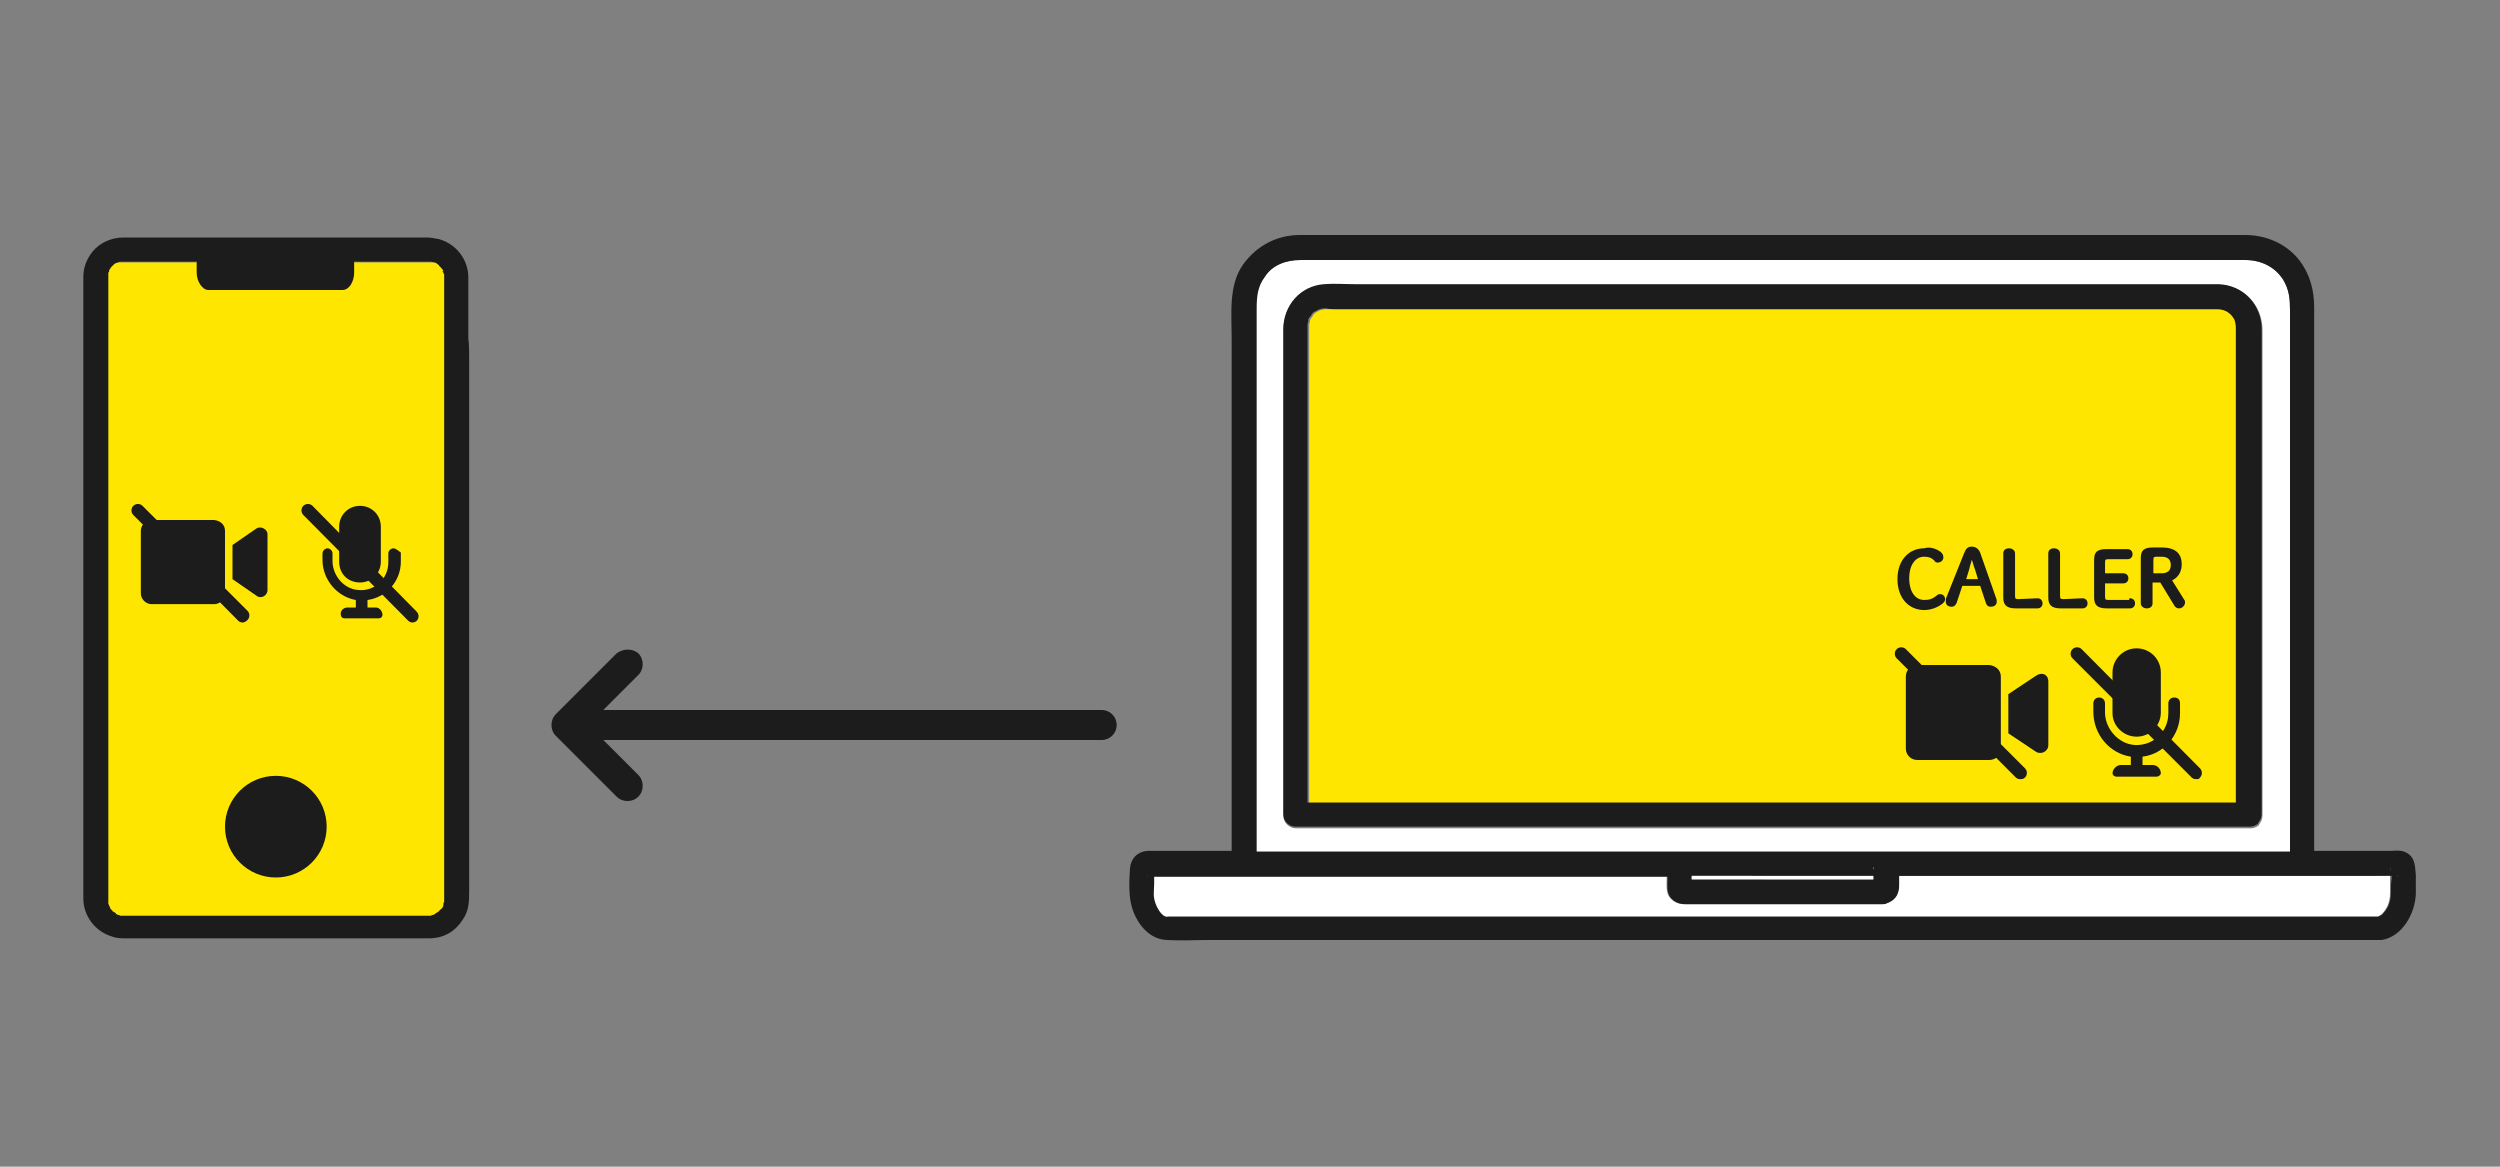 <?xml version="1.0" encoding="utf-8"?>
<!-- Generator: Adobe Illustrator 28.3.0, SVG Export Plug-In . SVG Version: 6.00 Build 0)  -->
<svg version="1.1" id="a" xmlns="http://www.w3.org/2000/svg" xmlns:xlink="http://www.w3.org/1999/xlink" x="0px" y="0px"
	 width="300px" height="140px" viewBox="0 0 300 140" style="enable-background:new 0 0 300 140;" xml:space="preserve">
<rect x="0" y="0" width="300" height="140" fill="#808080" stroke="none"/>
<style type="text/css">
	.st0{fill:#FFFFFF;}
	.st1{fill:#FFE600;}
	.st2{fill:#1C1C1C;}
	.st3{enable-background:new    ;}
	.st4{fill:none;stroke:#1C1C1C;stroke-width:0.212;stroke-linecap:round;stroke-linejoin:round;stroke-miterlimit:10;}
</style>
<g>
	<g>
		<path class="st0" d="M150.7,47v55.2c1.2,0,2.5,0,3.7,0h47.7c1.3,0,2.5,0,3.8,0h68.9v-65c0-1.4-0.1-2.5-0.8-3.6
			c-1-1.6-2.7-2.4-4.6-2.4H156.1c-1.8,0-3.4,0.6-4.4,2c-0.9,1.2-1,2.4-1,3.9L150.7,47L150.7,47z M154,96.3V39.6c0-2.8,2-5.2,4.9-5.4
			c1.2-0.1,2.4,0,3.6,0h102.9c0.3,0,0.6,0,0.9,0c3,0,5.2,2.5,5.2,5.4c0,2.5,0,5.1,0,7.6v50.7c0,0.4-0.2,0.8-0.4,1l0,0c0,0,0,0,0,0.1
			c-0.2,0.2-0.6,0.4-1,0.4c-0.1,0-0.1,0-0.2,0c-1.5,0-3,0-4.5,0H155.5c-0.8,0-1.5-0.7-1.5-1.5V96.3L154,96.3z"/>
		<path class="st1" d="M157.9,37.5C157.9,37.5,157.8,37.5,157.9,37.5c-0.2,0.1-0.2,0.2-0.3,0.3c-0.1,0-0.1,0.1-0.1,0.2l-0.1,0.1
			c-0.1,0.1-0.1,0.2-0.2,0.3c0,0,0,0,0,0.1v0.1c-0.1,0.2-0.1,0.4-0.1,0.5c0,0,0,0.2,0,0.3s0,0.2,0,0.3v56.7c1.1,0,2.1,0,3.2,0h108.3
			V39.7c0-0.1,0-0.3,0-0.4c0-0.3-0.1-0.8-0.2-1c0-0.1-0.2-0.4-0.2-0.3c-0.1-0.2-0.3-0.3-0.4-0.4c-0.3-0.2-0.9-0.5-1.4-0.5
			c-1.1,0-2.3,0-3.4,0H160.2c-0.3,0-0.7,0-1,0C158.7,37.1,158.4,37.2,157.9,37.5L157.9,37.5L157.9,37.5z"/>
		<path class="st2" d="M155.5,99.2h109.8c1.5,0,3,0,4.5,0c0.1,0,0.1,0,0.2,0c0.4,0,0.8-0.2,1-0.4c0,0,0,0,0-0.1l0,0
			c0.2-0.2,0.4-0.6,0.4-1V47.1c0-2.5,0-5.1,0-7.6c0-2.9-2.2-5.3-5.2-5.4c-0.3,0-0.6,0-0.9,0H162.5c-1.2,0-2.4-0.1-3.6,0
			c-2.9,0.2-4.9,2.6-4.9,5.4v58.2C154,98.6,154.7,99.2,155.5,99.2z M160.2,37.1h102.5c1.1,0,2.3,0,3.4,0c0.5,0,1.1,0.2,1.4,0.5
			c0.2,0.1,0.3,0.3,0.4,0.4l0.2,0.3c0.1,0.2,0.2,0.7,0.2,1c0,0.1,0,0.3,0,0.4v56.6H160.1c-1.1,0-2.1,0-3.2,0V39.6c0-0.1,0-0.2,0-0.3
			s0-0.3,0-0.3c0-0.2,0.1-0.4,0.1-0.5v-0.1c0,0,0,0,0-0.1c0.1-0.1,0.1-0.2,0.2-0.3l0.1-0.1c0.1-0.1,0.1-0.1,0.1-0.2
			c0.1-0.1,0.1-0.1,0.2-0.2l0.1-0.1c0,0,0,0,0.1,0c0.4-0.3,0.8-0.4,1.3-0.4C159.5,37.1,159.9,37.1,160.2,37.1L160.2,37.1z"/>
		<path class="st0" d="M286.9,104.3c0-0.1,0-0.1,0-0.2C286.9,104,286.8,104.2,286.9,104.3z"/>
		<path class="st0" d="M287.6,105.1L287.6,105.1C287.8,105.2,288,105.1,287.6,105.1z"/>
		<path class="st0" d="M281.8,105.1h-5.6c-0.1,0-0.1,0-0.2,0h-48.2v1c0,0.3,0,0.6-0.1,0.9c-0.2,0.7-0.7,1.2-1.4,1.4
			c-0.2,0.1-0.4,0.1-0.5,0.1s-0.1,0-0.2,0h-19.5c-1.3,0-2.7,0-4,0c-0.7,0-1.4-0.3-1.8-0.9c-0.4-0.6-0.3-1.4-0.3-2c0-0.1,0-0.2,0-0.4
			h-61.5h-0.1v0.9c0,0.6-0.1,1.2,0,1.7c0.1,0.8,0.7,2,1.4,2.2c0.2,0.1,0,0,0.2,0s0.4,0,0.5,0h144.8c-0.1,0,0.1,0,0.2-0.1
			s0.2-0.1,0.3-0.2c0.3-0.3,0.5-0.6,0.7-1c0.2-0.5,0.3-0.9,0.3-1.5s0-1.2,0-1.8V105C285.2,105.1,283.5,105.1,281.8,105.1
			L281.8,105.1z"/>
		<path class="st2" d="M288.5,102.2c-0.5-0.2-1.1-0.1-1.6-0.1h-9.2V36.9c0-2.1-0.5-4-1.8-5.7c-1.6-2-4-3-6.5-3c-1.9,0-3.8,0-5.7,0
			H157.9c-0.6,0-1.3,0-1.9,0c-2.8,0-5.2,1.3-6.8,3.5c-1.8,2.5-1.4,5.9-1.4,8.9v61.5h-9.5c-0.2,0-0.4,0-0.6,0c-1.2,0.1-2,0.9-2.1,2.1
			c-0.1,1.6-0.2,3.4,0.3,4.9c0.6,1.8,2,3.6,4.1,3.7c1.7,0.1,3.4,0,5.1,0h140.3c0.1,0,0.2,0,0.4,0c2.5-0.4,4-3.2,4.1-5.5
			c0-0.8,0-1.6,0-2.3C289.8,103.8,289.8,102.7,288.5,102.2L288.5,102.2z M286.9,107.2c0,0.5-0.1,1-0.3,1.5c-0.2,0.4-0.4,0.7-0.7,1
			c-0.1,0.1-0.1,0.1-0.3,0.2c-0.1,0.1-0.3,0.1-0.2,0.1H140.6c-0.2,0-0.4,0-0.5,0s0.1,0.1-0.2,0c-0.7-0.2-1.3-1.5-1.4-2.2
			c-0.1-0.5,0-1.2,0-1.7v-0.9h0.1h61.5c0,0.1,0,0.2,0,0.4c0,0.7-0.1,1.4,0.3,2c0.4,0.6,1.1,0.9,1.8,0.9c1.3,0,2.7,0,4,0h19.5
			c0.1,0,0.1,0,0.2,0c0.2,0,0.4,0,0.5-0.1c0.6-0.2,1.2-0.6,1.4-1.4c0.1-0.3,0.1-0.6,0.1-0.9v-1h48.2c0.1,0,0.1,0,0.2,0h5.6
			c1.7,0,3.4,0,5.1,0v0.3C286.9,106,286.9,106.6,286.9,107.2L286.9,107.2z M137.8,105.1L137.8,105.1
			C137.6,105.2,137.4,105.1,137.8,105.1z M138.5,104.3L138.5,104.3C138.5,104.1,138.6,104.2,138.5,104.3z M156.1,31.2h113.3
			c1.9,0,3.6,0.8,4.6,2.4c0.7,1.2,0.8,2.3,0.8,3.6v65H206c-1.3,0-2.5,0-3.8,0h-47.7c-1.2,0-2.5,0-3.7,0V37.1c0-1.5,0.1-2.7,1-3.9
			C152.7,31.8,154.3,31.2,156.1,31.2L156.1,31.2z M203,105.6v-0.4h21.8v0.4h-21.6C203.1,105.6,203,105.6,203,105.6z M224.8,104.2
			c0,0.1,0,0.1,0,0.2C224.7,104.2,224.8,104,224.8,104.2z M225.7,105.1C225.8,105.1,225.8,105.1,225.7,105.1L225.7,105.1z
			 M286.9,104.5c-0.1-0.2,0-0.4,0-0.2C286.9,104.3,286.9,104.3,286.9,104.5z M287.6,105.1C288,105.1,287.8,105.2,287.6,105.1
			L287.6,105.1z"/>
		<path class="st0" d="M216.2,105.5h8.6v-0.4H203v0.4c0.1,0,0.1,0,0.2,0H216.2z"/>
		<path class="st0" d="M225.7,105.1C225.8,105.1,225.8,105.1,225.7,105.1L225.7,105.1z"/>
		<path class="st0" d="M224.8,104.3c0-0.1,0-0.1,0-0.2C224.8,104,224.7,104.1,224.8,104.3z"/>
	</g>
	<path class="st2" d="M76.6,78.4c0.7,0.7,0.7,1.9,0,2.6l-4.2,4.2h59.8c1,0,1.8,0.8,1.8,1.8s-0.8,1.8-1.8,1.8H72.4l4.2,4.2
		c0.7,0.7,0.7,1.9,0,2.6s-1.9,0.7-2.6,0l-7.3-7.3c-0.7-0.7-0.7-1.9,0-2.6l7.3-7.3C74.8,77.8,75.9,77.8,76.6,78.4L76.6,78.4z"/>
	<g>
		<path class="st1" d="M11.6,39.7v70.2c1.4,0,2.8,0,4.1,0h38.9c0-0.5,0-0.9,0-1.4v-77c-1.4,0-2.8,0-4.1,0H11.6c0,0.5,0,0.9,0,1.4
			V39.7z"/>
		<path class="st2" d="M25,34.8h16.1c0.8,0,1.4-1,1.4-2.1v-1.1c0-1.2-0.6-2.1-1.4-2.1H25c-0.8,0-1.4,1-1.4,2.1v1.1
			C23.6,33.8,24.3,34.8,25,34.8z"/>
		<path class="st2" d="M56.2,40.6L56.2,40.6v-7.3c0-2.1-1.4-4-3.5-4.6c-0.5-0.1-1-0.2-1.6-0.2H22c-2.4,0-4.8,0-7.2,0
			c-1.4,0-2.8,0.6-3.7,1.7c-0.7,0.9-1.1,1.9-1.1,3c0,0.2,0,0.4,0,0.6v66.1c0,0.8,0,1.6,0,2.4v0.1c0,1.8,0,3.6,0,5.4
			c0,2.1,1.4,4,3.5,4.6c0.5,0.2,1.1,0.2,1.6,0.2h35.6c0.3,0,0.5,0,0.8,0c1.7,0,3.1-0.8,4-2.2c0.8-1.1,0.8-2.3,0.8-3.6V43.1
			C56.3,42.2,56.3,41.4,56.2,40.6L56.2,40.6z M52.6,109.3L52.6,109.3C52.7,109.2,52.7,109.2,52.6,109.3z M53.3,108.2L53.3,108.2
			c-0.1,0.2-0.1,0.3-0.1,0.4v0.1c0,0.1-0.1,0.1-0.1,0.2s-0.2,0.2-0.2,0.2c-0.1,0.1-0.2,0.2-0.3,0.3c-0.1,0.1-0.2,0.1-0.3,0.2
			c0,0-0.1,0-0.1,0.1c-0.1,0-0.2,0.1-0.3,0.1c0,0-0.1,0-0.2,0.1c0,0,0,0-0.1,0s-0.1,0-0.2,0c-0.2,0-0.4,0-0.6,0h-35
			c-0.3,0-0.6,0-0.9,0c-0.1,0-0.1,0-0.2,0h-0.1c-0.1,0-0.1,0-0.1,0c-0.1,0-0.1,0-0.2-0.1c-0.1,0-0.2,0-0.3-0.1c0,0-0.1,0-0.1-0.1
			c-0.1-0.1-0.5-0.4-0.2-0.1c-0.1-0.1-0.2-0.1-0.2-0.2l-0.2-0.2c-0.1-0.1-0.1-0.3-0.2-0.4l0,0c0-0.1-0.1-0.2-0.1-0.3v-0.1
			c0-0.1,0-0.2,0-0.3c0,0,0,0,0-0.1c0-0.4,0-0.7,0-1.1V35.2c0-0.7,0-1.3,0-2c0-0.1,0-0.2,0-0.3v-0.1c0-0.1,0-0.1,0.1-0.2v-0.1v-0.1
			l0.1-0.1c0-0.1,0.1-0.1,0.1-0.2l0,0l0.1-0.1c0.1-0.1,0.3-0.3,0.3-0.3c0.1-0.1,0.2-0.1,0.4-0.2l0,0l0,0c0.1,0,0.2-0.1,0.3-0.1h0.1
			h0.1c0.1,0,0.1,0,0.2,0c2,0,4,0,6.1,0h29.7c0.3,0,0.6,0,0.9,0h0.1c0,0,0,0,0.1,0h0.1c0.2,0,0.2,0-0.1,0c0.1,0,0.4,0.1,0.5,0.1l0,0
			l0,0c0.1,0,0.1,0.1,0.2,0.1l0.1,0.1c0,0,0.2,0.1,0.2,0.2c0.1,0.1,0.1,0.1,0.2,0.2l0,0l0,0c0.1,0.1,0.3,0.3,0.3,0.5l-0.1-0.1
			c0,0.1,0,0.1,0.1,0.2c0,0.1,0,0.1,0.1,0.2V33c0,0.1,0,0.2,0,0.3v66.6c0,0.3,0,6.6,0,7.8c0,0,0,0,0,0.1
			C53.3,107.8,53.3,108.1,53.3,108.2L53.3,108.2z"/>
	</g>
	<circle class="st2" cx="33.1" cy="99.2" r="6.1"/>
	<path class="st2" d="M240.1,81.2v8.6c0,0.8-0.6,1.4-1.4,1.4h-8.6c-0.8,0-1.4-0.6-1.4-1.4v-8.6c0-0.8,0.6-1.4,1.4-1.4h8.6
		C239.5,79.9,240.1,80.4,240.1,81.2z M245.8,81.8v7.6c0,0.8-0.9,1.2-1.5,0.8L241,88v-4.7l3.3-2.2C245,80.6,245.8,80.9,245.8,81.8
		L245.8,81.8z"/>
	<path class="st2" d="M256.4,88.4c1.6,0,2.9-1.3,2.9-2.9v-4.8c0-1.6-1.3-2.9-2.9-2.9s-2.9,1.3-2.9,2.9v4.9
		C253.5,87.1,254.8,88.4,256.4,88.4z M260.9,83.7c-0.4,0-0.7,0.3-0.7,0.7v1.2c0,2.2-1.8,3.9-4,3.8c-2-0.1-3.6-2-3.6-3.9v-1.1
		c0-0.4-0.3-0.7-0.7-0.7s-0.7,0.3-0.7,0.7v1c0,2.7,1.9,5,4.5,5.4v1h-1.2c-0.5,0-1,0.5-1,1c0,0.2,0.2,0.4,0.5,0.4h4.8
		c0.2,0,0.5-0.2,0.5-0.4c0-0.5-0.4-1-1-1h-1.2v-1c2.5-0.3,4.5-2.5,4.5-5.2v-1.2C261.6,83.9,261.3,83.7,260.9,83.7L260.9,83.7z"/>
	<path class="st2" d="M263.5,93.5c-0.2,0-0.4-0.1-0.5-0.2L248.7,79c-0.3-0.3-0.3-0.8,0-1.1c0.3-0.3,0.8-0.3,1.1,0L264,92.2
		c0.3,0.3,0.3,0.8,0,1.1C263.9,93.5,263.8,93.5,263.5,93.5z"/>
	<path class="st2" d="M242.4,93.5c-0.2,0-0.4-0.1-0.5-0.2L227.6,79c-0.3-0.3-0.3-0.8,0-1.1c0.3-0.3,0.8-0.3,1.1,0L243,92.2
		c0.3,0.3,0.3,0.8,0,1.1C242.8,93.5,242.6,93.5,242.4,93.5z"/>
	<path class="st2" d="M27,63.7v7.5c0,0.7-0.6,1.3-1.3,1.3h-7.5c-0.7,0-1.3-0.6-1.3-1.3v-7.5c0-0.7,0.6-1.3,1.3-1.3h7.5
		C26.5,62.5,27,63,27,63.7z M32.1,64.1v6.7c0,0.7-0.8,1.1-1.3,0.7l-2.9-2v-4.1l2.9-2C31.3,63.1,32.1,63.5,32.1,64.1L32.1,64.1z"/>
	<path class="st2" d="M43.2,69.9c1.4,0,2.5-1.1,2.5-2.5v-4.2c0-1.4-1.1-2.5-2.5-2.5s-2.5,1.1-2.5,2.5v4.2
		C40.7,68.9,41.8,69.9,43.2,69.9z M47.2,65.8c-0.3,0-0.6,0.3-0.6,0.6v1.1c0,1.9-1.6,3.5-3.6,3.3c-1.7-0.1-3.1-1.7-3.1-3.5v-0.9
		c0-0.3-0.3-0.6-0.6-0.6s-0.6,0.3-0.6,0.6v0.8c0,2.3,1.7,4.4,4,4.8v0.9h-1c-0.5,0-0.9,0.4-0.8,0.9c0,0.2,0.2,0.4,0.4,0.4h4.2
		c0.2,0,0.4-0.2,0.4-0.4c0-0.5-0.4-0.9-0.8-0.9h-1V72c2.2-0.3,4-2.2,4-4.6v-1.1C47.8,66.1,47.5,65.8,47.2,65.8L47.2,65.8z"/>
	<path class="st2" d="M49.5,74.7c-0.2,0-0.4-0.1-0.5-0.2L36.4,61.8c-0.3-0.3-0.3-0.8,0-1.1s0.8-0.3,1.1,0L50,73.4
		c0.3,0.3,0.3,0.8,0,1.1C49.9,74.6,49.7,74.7,49.5,74.7z"/>
	<path class="st2" d="M29.1,74.7c-0.2,0-0.4-0.1-0.5-0.2L16,61.8c-0.3-0.3-0.3-0.8,0-1.1c0.3-0.3,0.8-0.3,1.1,0l12.6,12.6
		c0.3,0.3,0.3,0.8,0,1.1C29.5,74.6,29.3,74.7,29.1,74.7z"/>
	<g class="st3">
		<path class="st2" d="M232.8,66.3c0.2,0.2,0.3,0.3,0.3,0.6c0,0.3-0.3,0.5-0.5,0.5c-0.2,0-0.3,0-0.4-0.2c-0.4-0.4-0.8-0.5-1.3-0.5
			c-1.1,0-1.9,1-1.9,2.7c0,1.7,0.8,2.7,1.9,2.7c0.6,0,1-0.1,1.5-0.5c0.1-0.1,0.2-0.2,0.4-0.2c0.3,0,0.5,0.2,0.5,0.5
			c0,0.2-0.1,0.3-0.2,0.4c-0.6,0.5-1.4,0.8-2.2,0.8c-1.7,0-3.1-1.3-3.1-3.6c0-2.3,1.4-3.6,3.1-3.6C231.6,65.7,232.2,65.9,232.8,66.3
			z"/>
		<path class="st2" d="M235.8,66.4c0.2-0.5,0.4-0.7,0.8-0.7c0.4,0,0.7,0.2,0.9,0.6l2,5.7c0,0.1,0,0.2,0,0.2c0,0.3-0.2,0.5-0.6,0.5
			c-0.3,0-0.4-0.1-0.5-0.4l-0.7-2.1h-2.3l-0.7,2.1c-0.1,0.2-0.2,0.4-0.5,0.4c-0.4,0-0.6-0.2-0.6-0.5c0-0.1,0-0.2,0-0.3L235.8,66.4z
			 M236.6,66.8c-0.1,0.5-0.3,1-0.4,1.5l-0.4,1.3h1.7l-0.4-1.3C236.9,67.8,236.8,67.3,236.6,66.8L236.6,66.8z"/>
		<path class="st2" d="M244.5,71.9c0.3,0,0.5,0.2,0.5,0.5s-0.2,0.5-0.5,0.5h-2.6c-1.1,0-1.4-0.4-1.4-1.2v-5.3c0-0.3,0.2-0.5,0.6-0.5
			c0.3,0,0.6,0.2,0.6,0.5v5.1c0,0.4,0.1,0.5,0.5,0.5H244.5z"/>
		<path class="st2" d="M249.9,71.9c0.3,0,0.5,0.2,0.5,0.5s-0.2,0.5-0.5,0.5h-2.6c-1.1,0-1.4-0.4-1.4-1.2v-5.3c0-0.3,0.2-0.5,0.6-0.5
			c0.3,0,0.6,0.2,0.6,0.5v5.1c0,0.4,0.1,0.5,0.5,0.5H249.9z"/>
		<path class="st2" d="M255.6,71.9c0.3,0,0.5,0.2,0.5,0.5s-0.2,0.5-0.5,0.5h-2.8c-1.1,0-1.4-0.4-1.4-1.2v-4.5c0-0.9,0.3-1.2,1.4-1.2
			h2.5c0.3,0,0.5,0.2,0.5,0.5c0,0.3-0.2,0.5-0.5,0.5h-2.3c-0.4,0-0.5,0.1-0.5,0.5v1.4h2.3c0.3,0,0.5,0.2,0.5,0.5s-0.2,0.5-0.5,0.5
			h-2.3v1.7c0,0.4,0.1,0.5,0.5,0.5H255.6z"/>
		<path class="st2" d="M258.2,72.4c0,0.3-0.2,0.5-0.6,0.5c-0.3,0-0.6-0.2-0.6-0.5V67c0-0.9,0.3-1.2,1.4-1.2h1c1.6,0,2.3,0.7,2.3,1.9
			c0,1-0.5,1.6-1.2,1.9L262,72c0.1,0.1,0.1,0.2,0.1,0.3c0,0.3-0.3,0.6-0.6,0.6c-0.2,0-0.4-0.1-0.5-0.3l-1.7-2.8h-1.1V72.4z
			 M259.4,68.9c0.8,0,1.2-0.4,1.2-1.1c0-0.7-0.4-1.1-1.2-1.1h-0.6c-0.4,0-0.5,0.1-0.5,0.5v1.7H259.4z"/>
	</g>
	<g class="st3">
		<path class="st4" d="M232.8,66.3c0.2,0.2,0.3,0.3,0.3,0.6c0,0.3-0.3,0.5-0.5,0.5s-0.3,0-0.4-0.2c-0.4-0.4-0.8-0.5-1.3-0.5
			c-1.1,0-1.9,1-1.9,2.7s0.8,2.7,1.9,2.7c0.6,0,1-0.1,1.5-0.5c0.1-0.1,0.2-0.2,0.4-0.2c0.3,0,0.5,0.2,0.5,0.5c0,0.2-0.1,0.3-0.2,0.4
			c-0.6,0.5-1.4,0.8-2.2,0.8c-1.7,0-3.1-1.3-3.1-3.6c0-2.3,1.4-3.6,3.1-3.6C231.6,65.7,232.2,65.9,232.8,66.3z"/>
		<path class="st4" d="M235.8,66.4c0.2-0.5,0.4-0.7,0.8-0.7c0.4,0,0.7,0.2,0.9,0.6l2,5.7c0,0.1,0,0.2,0,0.2c0,0.3-0.2,0.5-0.6,0.5
			c-0.3,0-0.4-0.1-0.5-0.4l-0.7-2.1h-2.3l-0.7,2.1c-0.1,0.2-0.2,0.4-0.5,0.4c-0.4,0-0.6-0.2-0.6-0.5c0-0.1,0-0.2,0-0.3L235.8,66.4z
			 M236.6,66.8c-0.1,0.5-0.3,1-0.4,1.5l-0.4,1.3h1.7l-0.4-1.3C236.9,67.8,236.8,67.3,236.6,66.8L236.6,66.8z"/>
		<path class="st4" d="M244.5,71.9c0.3,0,0.5,0.2,0.5,0.5s-0.2,0.5-0.5,0.5h-2.6c-1.1,0-1.4-0.4-1.4-1.2v-5.3c0-0.3,0.2-0.5,0.6-0.5
			c0.3,0,0.6,0.2,0.6,0.5v5.1c0,0.4,0.1,0.5,0.5,0.5L244.5,71.9L244.5,71.9z"/>
		<path class="st4" d="M249.9,71.9c0.3,0,0.5,0.2,0.5,0.5s-0.2,0.5-0.5,0.5h-2.6c-1.1,0-1.4-0.4-1.4-1.2v-5.3c0-0.3,0.2-0.5,0.6-0.5
			c0.3,0,0.6,0.2,0.6,0.5v5.1c0,0.4,0.1,0.5,0.5,0.5L249.9,71.9L249.9,71.9z"/>
		<path class="st4" d="M255.6,71.9c0.3,0,0.5,0.2,0.5,0.5s-0.2,0.5-0.5,0.5h-2.8c-1.1,0-1.4-0.4-1.4-1.2v-4.5c0-0.9,0.3-1.2,1.4-1.2
			h2.5c0.3,0,0.5,0.2,0.5,0.5s-0.2,0.5-0.5,0.5H253c-0.4,0-0.5,0.1-0.5,0.5v1.4h2.3c0.3,0,0.5,0.2,0.5,0.5s-0.2,0.5-0.5,0.5h-2.3
			v1.7c0,0.4,0.1,0.5,0.5,0.5h2.6V71.9z"/>
		<path class="st4" d="M258.2,72.4c0,0.3-0.2,0.5-0.6,0.5c-0.3,0-0.6-0.2-0.6-0.5V67c0-0.9,0.3-1.2,1.4-1.2h1c1.6,0,2.3,0.7,2.3,1.9
			c0,1-0.5,1.6-1.2,1.9L262,72c0.1,0.1,0.1,0.2,0.1,0.3c0,0.3-0.3,0.6-0.6,0.6c-0.2,0-0.4-0.1-0.5-0.3l-1.7-2.8h-1.1L258.2,72.4
			L258.2,72.4z M259.4,68.9c0.8,0,1.2-0.4,1.2-1.1s-0.4-1.1-1.2-1.1h-0.6c-0.4,0-0.5,0.1-0.5,0.5v1.7H259.4z"/>
	</g>
</g>
</svg>
